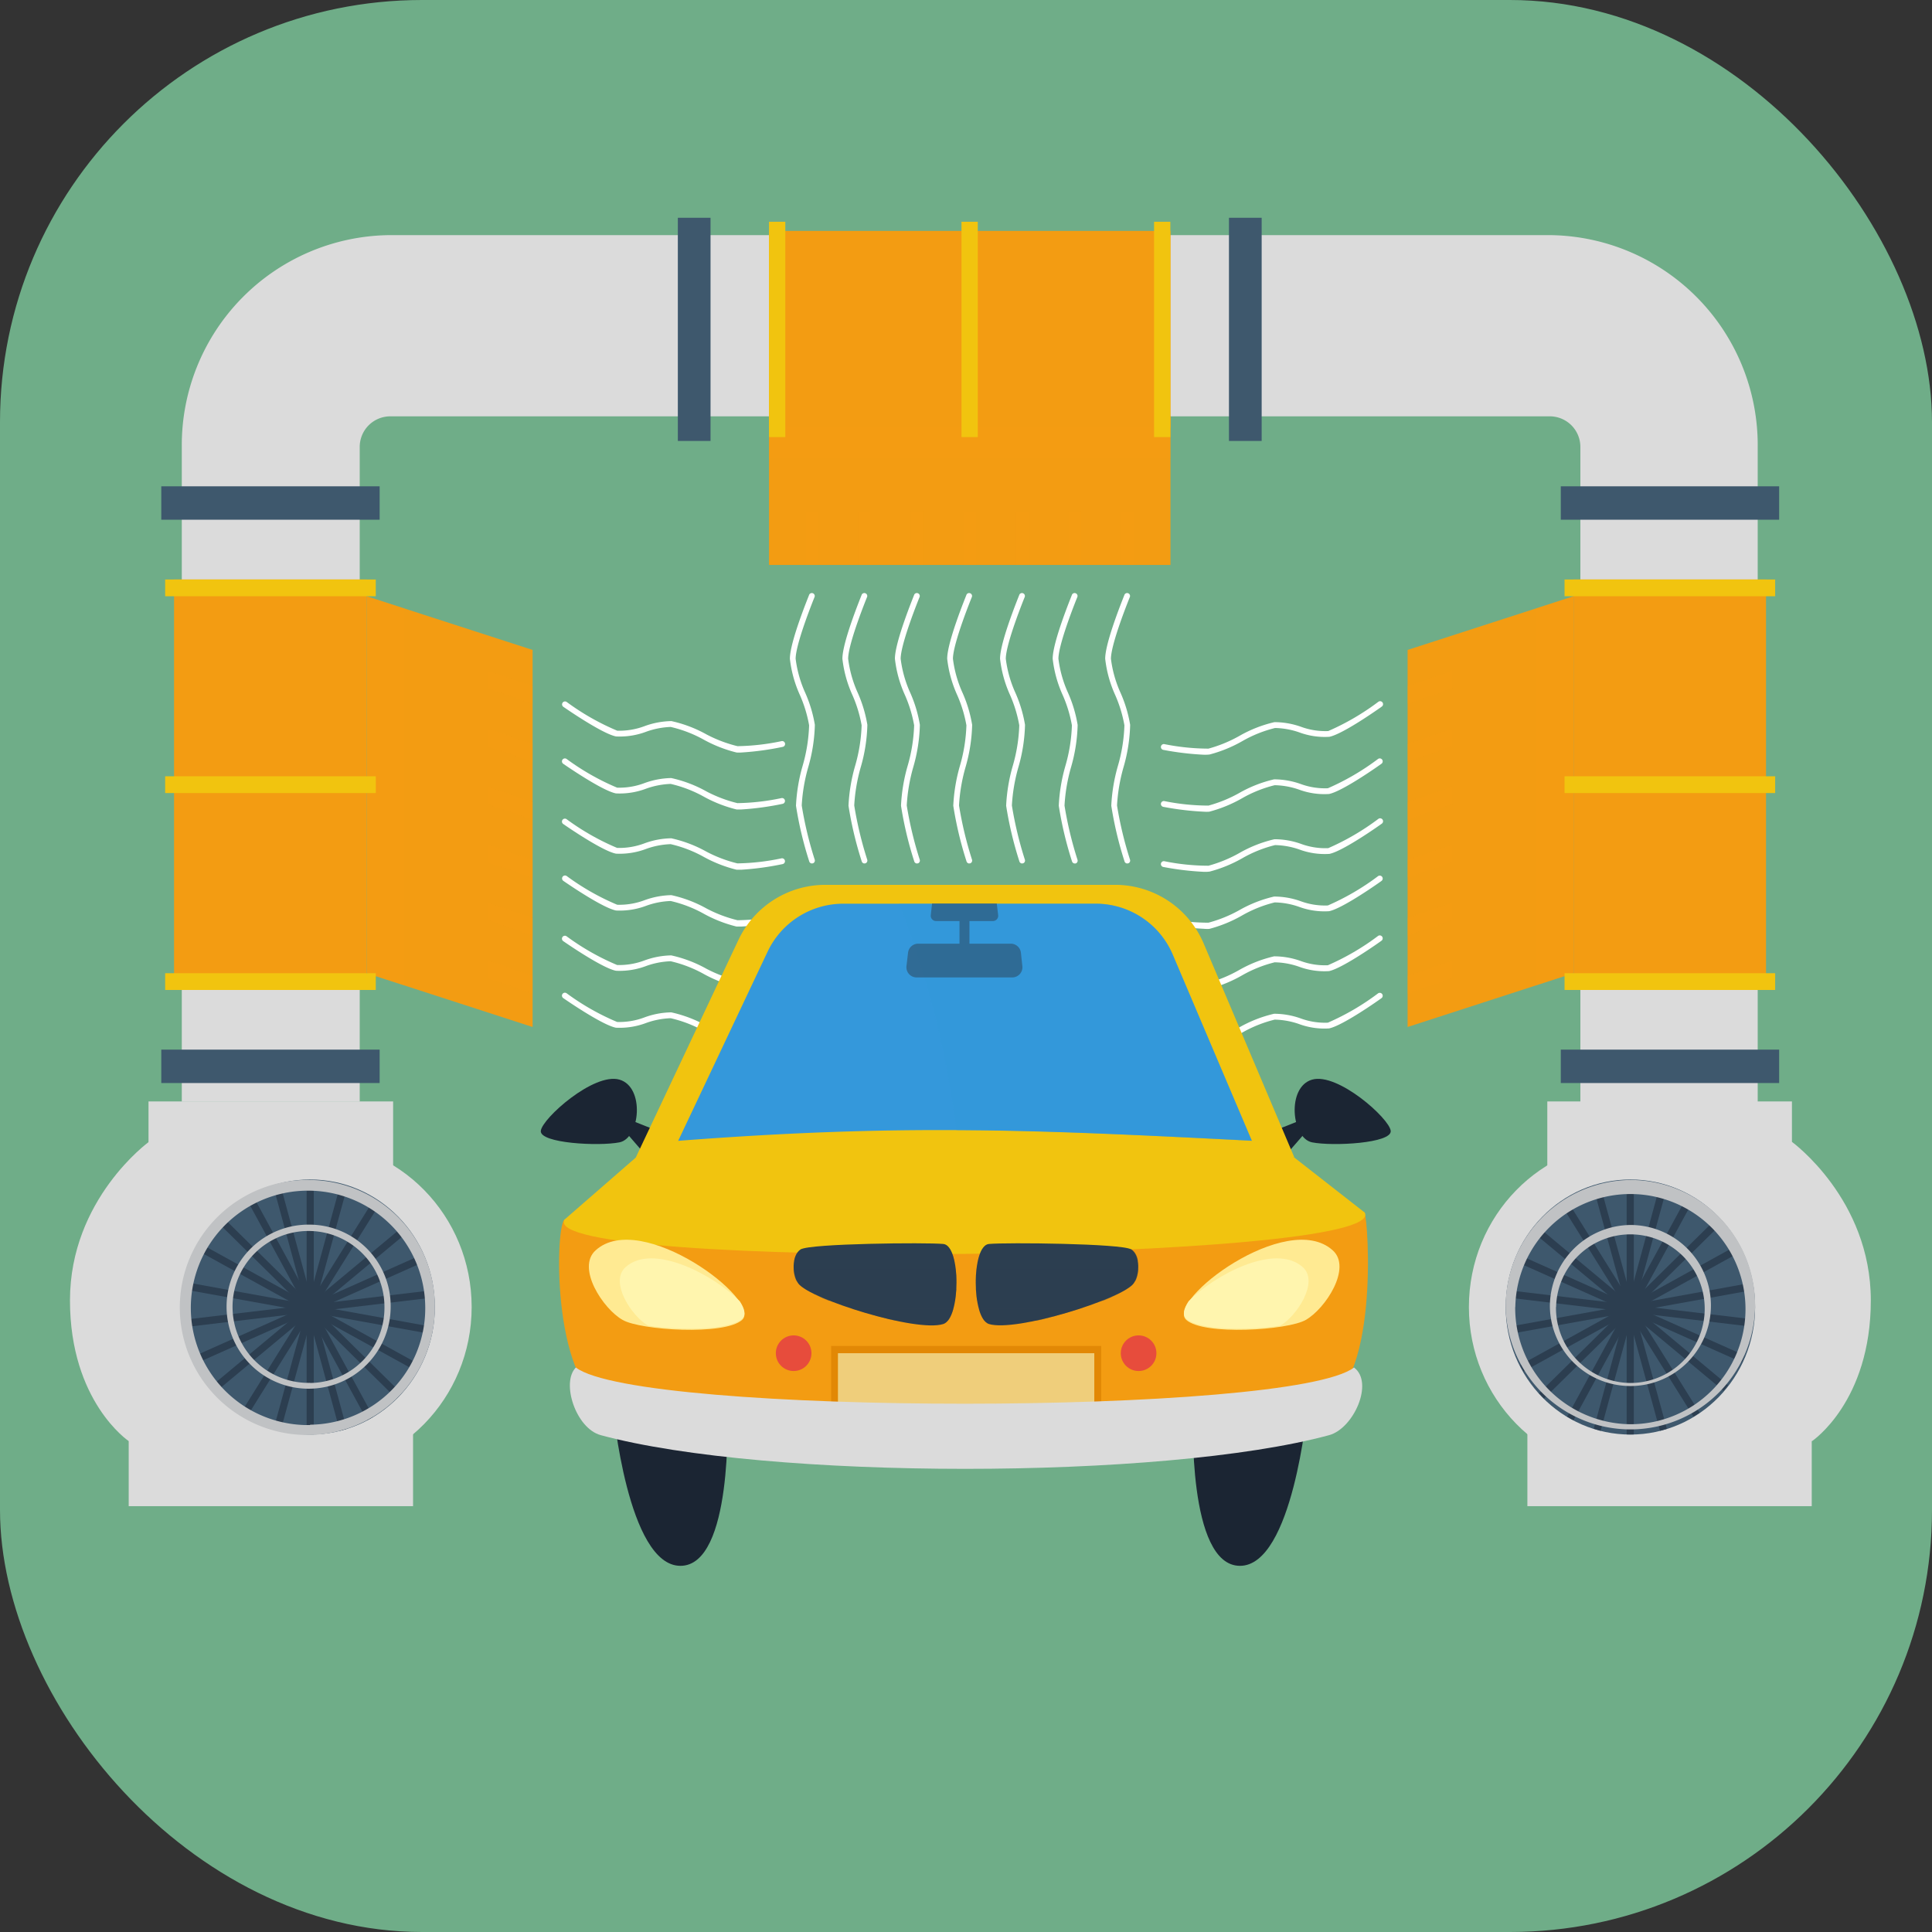 <svg xmlns="http://www.w3.org/2000/svg" viewBox="0 0 164.83 164.83">
  <rect x="0" y="0" width="164.83" height="164.83" fill="#333333" stroke="none"/>
  <defs>
    <style>
      .cls-1 {
        isolation: isolate;
      }

      .cls-2 {
        fill: #6fad88;
      }

      .cls-3 {
        fill: #fff;
      }

      .cls-4 {
        fill: #1b2533;
      }

      .cls-5 {
        fill: #f1c40f;
      }

      .cls-18, .cls-6 {
        fill: #f39c12;
      }

      .cls-16, .cls-7 {
        fill: #3498db;
      }

      .cls-8 {
        fill: #e28805;
      }

      .cls-9 {
        fill: #efce7b;
      }

      .cls-10 {
        fill: #dbdbdb;
      }

      .cls-11 {
        fill: #2c3e50;
      }

      .cls-12, .cls-18 {
        opacity: 0.3;
      }

      .cls-12, .cls-16, .cls-18 {
        mix-blend-mode: multiply;
      }

      .cls-13 {
        fill: #e74c3c;
      }

      .cls-14 {
        fill: #ffea92;
      }

      .cls-15 {
        fill: #fff5ae;
      }

      .cls-16 {
        opacity: 0.4;
      }

      .cls-17 {
        opacity: 0.5;
      }

      .cls-19 {
        fill: #3e586d;
      }

      .cls-20 {
        fill: #c0c2c4;
      }
    </style>
  </defs>
  <title>11</title>
  <g class="cls-1">
    <g id="_1" data-name="1">
      <g>
        <rect class="cls-2" width="164.83" height="164.83" rx="36.01" ry="36.01"/>
        <g>
          <path class="cls-3" d="M101.55,316.38l-0.41,0a11.47,11.47,0,0,1-2.79-1.09,10.78,10.78,0,0,0-2.83-1.09,6.85,6.85,0,0,0-2.08.4,6.41,6.41,0,0,1-2.59.41c-1.19-.23-4.37-2.44-4.5-2.53a0.25,0.25,0,0,1,.29-0.41,20.86,20.86,0,0,0,4.31,2.45,6.08,6.08,0,0,0,2.36-.4,6.9,6.9,0,0,1,2.26-.42,11,11,0,0,1,3,1.14,11.5,11.5,0,0,0,2.64,1,19.6,19.6,0,0,0,3.76-.43,0.25,0.25,0,1,1,.1.49A24.38,24.38,0,0,1,101.55,316.38Z" transform="translate(-38.3 -227.33)"/>
          <path class="cls-3" d="M101.55,311.52l-0.41,0a11.48,11.48,0,0,1-2.79-1.09,10.79,10.79,0,0,0-2.83-1.09,6.81,6.81,0,0,0-2.08.4,6.37,6.37,0,0,1-2.59.41c-1.19-.23-4.37-2.44-4.5-2.53a0.25,0.25,0,1,1,.29-0.41,20.89,20.89,0,0,0,4.31,2.45,6.1,6.1,0,0,0,2.36-.4,7,7,0,0,1,2.26-.42,11,11,0,0,1,3,1.14,11.51,11.51,0,0,0,2.64,1,19.28,19.28,0,0,0,3.76-.43,0.25,0.25,0,0,1,.1.49A24.36,24.36,0,0,1,101.55,311.52Z" transform="translate(-38.3 -227.33)"/>
          <path class="cls-3" d="M101.55,306.38l-0.41,0a11.48,11.48,0,0,1-2.79-1.09,10.79,10.79,0,0,0-2.83-1.09,6.82,6.82,0,0,0-2.07.4,6.38,6.38,0,0,1-2.59.41c-1.19-.23-4.37-2.44-4.5-2.53a0.25,0.25,0,1,1,.29-0.41,20.87,20.87,0,0,0,4.31,2.45,6.12,6.12,0,0,0,2.36-.4,7.06,7.06,0,0,1,2.26-.42,11,11,0,0,1,3,1.14,11.51,11.51,0,0,0,2.64,1,19.19,19.19,0,0,0,3.76-.43,0.25,0.25,0,0,1,.1.49A24.35,24.35,0,0,1,101.55,306.38Z" transform="translate(-38.3 -227.33)"/>
          <path class="cls-3" d="M101.55,301.53l-0.41,0a11.47,11.47,0,0,1-2.79-1.09,10.78,10.78,0,0,0-2.83-1.09,6.83,6.83,0,0,0-2.08.4,6.38,6.38,0,0,1-2.59.41c-1.19-.23-4.37-2.44-4.5-2.53a0.25,0.25,0,1,1,.29-0.41,20.87,20.87,0,0,0,4.31,2.45,6.1,6.1,0,0,0,2.36-.4,6.88,6.88,0,0,1,2.26-.42,11,11,0,0,1,3,1.14,11.5,11.5,0,0,0,2.64,1,19.43,19.43,0,0,0,3.76-.43,0.25,0.25,0,0,1,.1.49A24.38,24.38,0,0,1,101.55,301.53Z" transform="translate(-38.3 -227.33)"/>
          <path class="cls-3" d="M101.55,296.39l-0.41,0a11.47,11.47,0,0,1-2.79-1.09,10.78,10.78,0,0,0-2.83-1.09,6.92,6.92,0,0,0-2.08.4,6.39,6.39,0,0,1-2.59.41c-1.19-.23-4.37-2.44-4.5-2.53a0.25,0.25,0,1,1,.29-0.41,20.87,20.87,0,0,0,4.31,2.45,6.07,6.07,0,0,0,2.36-.4,7,7,0,0,1,2.26-.42,11,11,0,0,1,3,1.14,11.5,11.5,0,0,0,2.64,1,19.36,19.36,0,0,0,3.76-.43,0.25,0.25,0,0,1,.1.49A24.38,24.38,0,0,1,101.55,296.39Z" transform="translate(-38.3 -227.33)"/>
          <path class="cls-3" d="M101.55,291.53a3,3,0,0,1-.41,0,11.48,11.48,0,0,1-2.79-1.09,10.79,10.79,0,0,0-2.83-1.09,6.91,6.91,0,0,0-2.07.4,6.39,6.39,0,0,1-2.59.41c-1.19-.23-4.37-2.44-4.5-2.53a0.25,0.25,0,1,1,.29-0.41,20.86,20.86,0,0,0,4.31,2.45,6.13,6.13,0,0,0,2.36-.4,7,7,0,0,1,2.26-.42,11,11,0,0,1,3,1.14,11.51,11.51,0,0,0,2.64,1,19.46,19.46,0,0,0,3.76-.43,0.25,0.25,0,0,1,.1.49A24.35,24.35,0,0,1,101.55,291.53Z" transform="translate(-38.3 -227.33)"/>
        </g>
        <g>
          <path class="cls-3" d="M141,316.56a24.61,24.61,0,0,1-3.43-.41,0.25,0.25,0,1,1,.09-0.49,19.18,19.18,0,0,0,3.74.38A11.56,11.56,0,0,0,144,315a11,11,0,0,1,3-1.18,6.77,6.77,0,0,1,2.25.39,6,6,0,0,0,2.34.37,21.07,21.07,0,0,0,4.28-2.5,0.25,0.25,0,1,1,.29.41c-0.13.1-3.29,2.34-4.47,2.58a6.25,6.25,0,0,1-2.58-.38,6.71,6.71,0,0,0-2.06-.37,10.83,10.83,0,0,0-2.81,1.13,11.5,11.5,0,0,1-2.77,1.13A3.21,3.21,0,0,1,141,316.56Z" transform="translate(-38.3 -227.33)"/>
          <path class="cls-3" d="M141,311.7a24.58,24.58,0,0,1-3.43-.41,0.25,0.25,0,1,1,.09-0.49,19.1,19.1,0,0,0,3.74.38A11.55,11.55,0,0,0,144,310.1a11,11,0,0,1,3-1.18,6.77,6.77,0,0,1,2.25.39,6,6,0,0,0,2.34.37,21.07,21.07,0,0,0,4.28-2.5,0.25,0.25,0,1,1,.29.41c-0.13.1-3.29,2.34-4.47,2.59a6.24,6.24,0,0,1-2.58-.38,6.59,6.59,0,0,0-2.06-.37,10.82,10.82,0,0,0-2.81,1.13,11.48,11.48,0,0,1-2.77,1.13A3.2,3.2,0,0,1,141,311.7Z" transform="translate(-38.3 -227.33)"/>
          <path class="cls-3" d="M141,306.57a24.58,24.58,0,0,1-3.43-.41,0.25,0.25,0,0,1,.09-0.49,19.21,19.21,0,0,0,3.74.38A11.55,11.55,0,0,0,144,305a11,11,0,0,1,3-1.18,6.75,6.75,0,0,1,2.25.39,6,6,0,0,0,2.34.37,21.07,21.07,0,0,0,4.28-2.5,0.25,0.25,0,0,1,.29.41c-0.13.1-3.29,2.34-4.47,2.58a6.26,6.26,0,0,1-2.58-.38,6.58,6.58,0,0,0-2.06-.37,10.82,10.82,0,0,0-2.81,1.13,11.48,11.48,0,0,1-2.77,1.13A3.2,3.2,0,0,1,141,306.57Z" transform="translate(-38.3 -227.33)"/>
          <path class="cls-3" d="M141,301.71a24.59,24.59,0,0,1-3.43-.41,0.25,0.25,0,1,1,.09-0.49,19,19,0,0,0,3.74.38,11.56,11.56,0,0,0,2.63-1.08,11,11,0,0,1,3-1.18,6.75,6.75,0,0,1,2.25.39,6,6,0,0,0,2.34.37,21.07,21.07,0,0,0,4.28-2.5,0.25,0.25,0,1,1,.29.41c-0.13.1-3.29,2.34-4.47,2.58a6.23,6.23,0,0,1-2.58-.38,6.7,6.7,0,0,0-2.06-.37,10.83,10.83,0,0,0-2.81,1.13,11.5,11.5,0,0,1-2.77,1.13A3.21,3.21,0,0,1,141,301.71Z" transform="translate(-38.3 -227.33)"/>
          <path class="cls-3" d="M141,296.58a24.59,24.59,0,0,1-3.43-.41,0.25,0.25,0,1,1,.09-0.49,19.14,19.14,0,0,0,3.74.38A11.56,11.56,0,0,0,144,295a11,11,0,0,1,3-1.18,6.84,6.84,0,0,1,2.25.39,6,6,0,0,0,2.34.37,21.07,21.07,0,0,0,4.28-2.5,0.25,0.25,0,1,1,.29.41c-0.13.1-3.29,2.34-4.47,2.58a6.25,6.25,0,0,1-2.58-.38,6.69,6.69,0,0,0-2.06-.37,10.83,10.83,0,0,0-2.81,1.13,11.5,11.5,0,0,1-2.77,1.13A3.21,3.21,0,0,1,141,296.58Z" transform="translate(-38.3 -227.33)"/>
          <path class="cls-3" d="M141,291.72a24.63,24.63,0,0,1-3.43-.41,0.25,0.25,0,1,1,.09-0.49,19.31,19.31,0,0,0,3.74.38,11.55,11.55,0,0,0,2.63-1.08,11,11,0,0,1,3-1.18,6.83,6.83,0,0,1,2.25.39,6,6,0,0,0,2.34.37,21.08,21.08,0,0,0,4.28-2.5,0.25,0.25,0,0,1,.29.41c-0.13.1-3.29,2.34-4.47,2.58a6.24,6.24,0,0,1-2.58-.38,6.65,6.65,0,0,0-2.06-.37,10.82,10.82,0,0,0-2.81,1.13,11.48,11.48,0,0,1-2.77,1.13A3.27,3.27,0,0,1,141,291.72Z" transform="translate(-38.3 -227.33)"/>
        </g>
        <g>
          <g>
            <polygon class="cls-4" points="53.25 96.43 54.99 98.44 55.98 96.43 53.83 95.58 53.25 96.43"/>
            <path class="cls-4" d="M84.44,323.81c0.11-1.06,4.53-5,6.71-4.37s1.77,5,0,5.35S84.33,324.87,84.44,323.81Z" transform="translate(-38.3 -227.33)"/>
          </g>
          <g>
            <polygon class="cls-4" points="111.54 96.43 109.79 98.44 108.81 96.43 110.95 95.58 111.54 96.43"/>
            <path class="cls-4" d="M156.95,323.81c-0.11-1.06-4.53-5-6.71-4.37s-1.77,5,0,5.35S157.06,324.87,156.95,323.81Z" transform="translate(-38.3 -227.33)"/>
          </g>
          <path class="cls-5" d="M92.54,326.09l8.76-18.57a8.2,8.2,0,0,1,7.41-4.7h24.73a8.2,8.2,0,0,1,7.55,5l7.74,18.26C127.28,328.23,114.59,327.54,92.54,326.09Z" transform="translate(-38.3 -227.33)"/>
          <path class="cls-6" d="M154.72,330.78c-0.34-.71-34.13,1.14-34.13,1.14s-33.82-.95-34.15-0.53c-0.82.91-1,14.66,4.05,16,5.27,1.43,9.12,2.59,30.13,2.77,21-.18,24.86-1.34,30.13-2.77S155.05,331.49,154.72,330.78Z" transform="translate(-38.3 -227.33)"/>
          <path class="cls-7" d="M96.16,324.66l7.63-16.14a7.14,7.14,0,0,1,6.45-4.09h21.55a7.14,7.14,0,0,1,6.57,4.35l6.74,15.87C126.16,323.69,115.1,323.21,96.16,324.66Z" transform="translate(-38.3 -227.33)"/>
          <path class="cls-5" d="M86.45,331.39l6.09-5.3h56.19l6,4.69C157,335,84.16,335.76,86.45,331.39Z" transform="translate(-38.3 -227.33)"/>
          <path class="cls-4" d="M90.6,347.44s1.24,13.48,5.75,13.48,4-13,4-13Z" transform="translate(-38.3 -227.33)"/>
          <path class="cls-4" d="M149.84,347.44s-1.24,13.48-5.75,13.48-4-13-4-13Z" transform="translate(-38.3 -227.33)"/>
          <rect class="cls-8" x="70.91" y="114.83" width="23.04" height="5.9"/>
          <rect class="cls-9" x="71.49" y="115.45" width="21.87" height="5.15"/>
          <path class="cls-10" d="M87.43,344c-1.28,1.28,0,5.2,2.12,5.77,14.14,3.83,48,3.84,62.15,0,2.09-.57,3.84-4.49,2.12-5.77C148.46,348.11,92.83,348.13,87.43,344Z" transform="translate(-38.3 -227.33)"/>
          <g>
            <g>
              <path class="cls-11" d="M118.78,333.46c1.5,0.13,1.5,6.35,0,6.83-2.32.74-11.36-2.14-12.36-3.44-0.55-.71-0.61-2.43.2-2.93S117.29,333.32,118.78,333.46Z" transform="translate(-38.3 -227.33)"/>
              <g class="cls-12">
                <path class="cls-11" d="M119.35,333.9H106.62a1.39,1.39,0,0,0-.56,1h13.65A3.23,3.23,0,0,0,119.35,333.9Z" transform="translate(-38.3 -227.33)"/>
                <path class="cls-11" d="M119.84,335.61H106a2.72,2.72,0,0,0,.23,1H119.9C119.89,336.24,119.87,335.92,119.84,335.61Z" transform="translate(-38.3 -227.33)"/>
                <path class="cls-11" d="M119.63,339H111.1c1.15,0.37,2.38.71,3.53,1h4.55A2.72,2.72,0,0,0,119.63,339Z" transform="translate(-38.3 -227.33)"/>
                <path class="cls-11" d="M119.89,337.31H107a13.72,13.72,0,0,0,2,1h10.75A9.25,9.25,0,0,0,119.89,337.31Z" transform="translate(-38.3 -227.33)"/>
              </g>
            </g>
            <g>
              <path class="cls-11" d="M122.67,333.46c-1.5.13-1.5,6.35,0,6.83C125,341,134,338.15,135,336.85c0.55-.71.61-2.43-0.2-2.93S124.16,333.32,122.67,333.46Z" transform="translate(-38.3 -227.33)"/>
              <g class="cls-12">
                <path class="cls-11" d="M122.1,333.9h12.73a1.39,1.39,0,0,1,.56,1H121.74A3.24,3.24,0,0,1,122.1,333.9Z" transform="translate(-38.3 -227.33)"/>
                <path class="cls-11" d="M121.61,335.61h13.81a2.72,2.72,0,0,1-.23,1H121.55C121.56,336.24,121.58,335.92,121.61,335.61Z" transform="translate(-38.3 -227.33)"/>
                <path class="cls-11" d="M121.82,339h8.53c-1.15.37-2.38,0.71-3.53,1h-4.55A2.71,2.71,0,0,1,121.82,339Z" transform="translate(-38.3 -227.33)"/>
                <path class="cls-11" d="M121.56,337.31h12.87a13.72,13.72,0,0,1-2,1H121.67A9.28,9.28,0,0,1,121.56,337.31Z" transform="translate(-38.3 -227.33)"/>
              </g>
            </g>
          </g>
          <circle class="cls-13" cx="67.71" cy="115.45" r="1.52"/>
          <circle class="cls-13" cx="97.14" cy="115.45" r="1.52"/>
          <g>
            <path class="cls-14" d="M89.12,334c-1.67,1.49.63,5,2.3,5.94,1.51,0.88,8.68,1.35,10.19,0C103.4,338.3,93,330.48,89.12,334Z" transform="translate(-38.3 -227.33)"/>
            <path class="cls-15" d="M91.67,335.44c-1.41,1.26.53,4.2,1.94,5l0.08,0c2.73,0.4,6.82.39,7.92-.6,0.35-.31.23-0.85-0.2-1.5C99.24,336.14,94,333.32,91.67,335.44Z" transform="translate(-38.3 -227.33)"/>
          </g>
          <g>
            <path class="cls-14" d="M152,334c1.67,1.49-.63,5-2.3,5.94-1.51.88-8.68,1.35-10.19,0C137.73,338.3,148.09,330.48,152,334Z" transform="translate(-38.3 -227.33)"/>
            <path class="cls-15" d="M149.45,335.44c1.41,1.26-.53,4.2-1.94,5l-0.08,0c-2.73.4-6.82,0.39-7.92-.6-0.35-.31-0.23-0.85.2-1.5C141.88,336.14,147.08,333.32,149.45,335.44Z" transform="translate(-38.3 -227.33)"/>
          </g>
          <path class="cls-16" d="M119.89,323.75c7.75,0,15.43.41,25.21,0.91l-6.75-15.84a7.14,7.14,0,0,0-6.59-4.39H115A79.86,79.86,0,0,1,119.89,323.75Z" transform="translate(-38.3 -227.33)"/>
          <g class="cls-17">
            <path class="cls-11" d="M123.46,305.41a0.45,0.45,0,0,1-.45.5h-4.85a0.45,0.45,0,0,1-.45-0.5l0.11-1h5.52Z" transform="translate(-38.3 -227.33)"/>
            <rect class="cls-11" x="81.86" y="77.87" width="0.85" height="3.21"/>
            <path class="cls-11" d="M125.52,309.72a0.87,0.87,0,0,1-.87,1h-8.14a0.87,0.87,0,0,1-.87-1l0.13-1.11a0.87,0.87,0,0,1,.87-0.77h7.89a0.87,0.87,0,0,1,.87.77Z" transform="translate(-38.3 -227.33)"/>
          </g>
        </g>
        <path class="cls-10" d="M188.25,322.33H173.13V265.48a2.61,2.61,0,0,0-2.57-2.63h-99a2.61,2.61,0,0,0-2.57,2.63v55.84H53.81V265.48a17.92,17.92,0,0,1,17.7-18.09h99.05a17.92,17.92,0,0,1,17.7,18.09v56.85Z" transform="translate(-38.3 -227.33)"/>
        <g>
          <rect class="cls-6" x="65.61" y="35.52" width="34.25" height="12.68"/>
          <rect class="cls-18" x="65.61" y="35.52" width="34.25" height="3.62"/>
          <rect class="cls-19" x="57.83" y="18.58" width="2.79" height="19.04"/>
          <rect class="cls-19" x="104.85" y="18.58" width="2.79" height="19.04"/>
          <rect class="cls-6" x="65.61" y="19.7" width="34.25" height="16.79"/>
          <rect class="cls-5" x="65.61" y="18.92" width="1.39" height="18.37"/>
          <rect class="cls-5" x="82.03" y="18.92" width="1.39" height="18.37"/>
          <rect class="cls-5" x="98.46" y="18.92" width="1.39" height="18.37"/>
          <g>
            <rect class="cls-18" x="68.75" y="43.61" width="1.06" height="4.59"/>
            <rect class="cls-18" x="73.23" y="43.61" width="1.06" height="4.59"/>
            <rect class="cls-18" x="77.72" y="43.61" width="1.06" height="4.59"/>
            <rect class="cls-18" x="82.2" y="43.61" width="1.06" height="4.59"/>
            <rect class="cls-18" x="86.68" y="43.61" width="1.06" height="4.59"/>
            <rect class="cls-18" x="91.17" y="43.61" width="1.06" height="4.59"/>
            <rect class="cls-18" x="95.65" y="43.61" width="1.06" height="4.59"/>
          </g>
        </g>
        <g>
          <polygon class="cls-6" points="120.09 87.62 134.25 83.03 134.25 50.87 120.09 55.45 120.09 87.62"/>
          <polygon class="cls-18" points="131.1 51.89 134.25 50.87 134.25 83.03 131.1 84.05 131.1 51.89"/>
          <g>
            <polygon class="cls-18" points="123.91 83.47 120.09 84.78 120.09 83.24 123.91 81.93 123.91 83.47"/>
            <polygon class="cls-18" points="123.91 78.52 120.09 79.83 120.09 78.3 123.91 76.98 123.91 78.52"/>
            <polygon class="cls-18" points="123.91 73.58 120.09 74.89 120.09 73.35 123.91 72.04 123.91 73.58"/>
            <polygon class="cls-18" points="123.91 68.63 120.09 69.95 120.09 68.41 123.91 67.09 123.91 68.63"/>
            <polygon class="cls-18" points="123.91 63.69 120.09 65 120.09 63.46 123.91 62.15 123.91 63.69"/>
            <polygon class="cls-18" points="123.91 58.74 120.09 60.06 120.09 58.52 123.91 57.2 123.91 58.74"/>
          </g>
          <rect class="cls-19" x="133.16" y="89.55" width="18.63" height="2.85"/>
          <rect class="cls-19" x="133.16" y="41.49" width="18.63" height="2.85"/>
          <rect class="cls-6" x="134.25" y="49.44" width="16.42" height="35.01"/>
          <rect class="cls-5" x="133.48" y="83.03" width="17.97" height="1.43"/>
          <rect class="cls-5" x="133.48" y="66.23" width="17.97" height="1.43"/>
          <rect class="cls-5" x="133.48" y="49.44" width="17.97" height="1.43"/>
        </g>
        <g>
          <polygon class="cls-6" points="45.44 87.62 31.28 83.03 31.28 50.87 45.44 55.45 45.44 87.62"/>
          <polygon class="cls-18" points="34.43 51.89 31.28 50.87 31.28 83.03 34.43 84.05 34.43 51.89"/>
          <rect class="cls-19" x="13.76" y="89.55" width="18.63" height="2.85"/>
          <rect class="cls-19" x="13.76" y="41.49" width="18.63" height="2.85"/>
          <rect class="cls-6" x="14.85" y="49.44" width="16.42" height="35.01"/>
          <rect class="cls-5" x="14.09" y="83.03" width="17.97" height="1.43"/>
          <rect class="cls-5" x="14.09" y="66.23" width="17.97" height="1.43"/>
          <rect class="cls-5" x="14.09" y="49.44" width="17.97" height="1.43"/>
          <g>
            <polygon class="cls-18" points="41.62 83.47 45.44 84.78 45.44 83.24 41.62 81.93 41.62 83.47"/>
            <polygon class="cls-18" points="41.62 78.52 45.44 79.83 45.44 78.3 41.62 76.98 41.62 78.52"/>
            <polygon class="cls-18" points="41.62 73.58 45.44 74.89 45.44 73.35 41.62 72.04 41.62 73.58"/>
            <polygon class="cls-18" points="41.62 68.63 45.44 69.95 45.44 68.41 41.62 67.09 41.62 68.63"/>
            <polygon class="cls-18" points="41.62 63.69 45.44 65 45.44 63.46 41.62 62.15 41.62 63.69"/>
            <polygon class="cls-18" points="41.62 58.74 45.44 60.06 45.44 58.52 41.62 57.2 41.62 58.74"/>
          </g>
        </g>
        <g>
          <rect class="cls-10" x="12.67" y="93.97" width="20.87" height="5.92"/>
          <rect class="cls-10" x="10.98" y="122.12" width="24.26" height="6.38"/>
          <ellipse class="cls-10" cx="26.46" cy="111.51" rx="13.78" ry="14.09"/>
          <path class="cls-10" d="M51,324.75s-6.73,4.88-6.73,13.52,5,12,5,12l17.52,2.64V324.75H51Z" transform="translate(-38.3 -227.33)"/>
          <g>
            <ellipse class="cls-19" cx="26.46" cy="111.51" rx="10.64" ry="10.88"/>
            <g>
              <rect class="cls-11" x="26.16" y="100.89" width="0.61" height="21.49"/>
              <polygon class="cls-11" points="23.94 122.07 23.35 121.9 29 101.2 29.59 101.37 23.94 122.07"/>
              <polygon class="cls-11" points="21.07 120.86 20.56 120.53 31.86 102.4 32.38 102.74 21.07 120.86"/>
              <polygon class="cls-11" points="18.51 118.66 18.12 118.18 34.43 104.6 34.81 105.09 18.51 118.66"/>
              <polygon class="cls-11" points="16.95 116.22 16.71 115.64 35.98 107.05 36.23 107.63 16.95 116.22"/>
              <polygon class="cls-11" points="16.06 113.19 15.99 112.56 36.88 110.08 36.95 110.7 16.06 113.19"/>
              <polygon class="cls-11" points="16.06 110.07 16.17 109.45 36.87 113.2 36.77 113.81 16.06 110.07"/>
              <polygon class="cls-11" points="17.07 106.81 17.36 106.25 35.87 116.46 35.58 117.01 17.07 106.81"/>
              <polygon class="cls-11" points="18.69 104.4 19.11 103.95 34.25 118.87 33.82 119.32 18.69 104.4"/>
              <polygon class="cls-11" points="21.09 102.4 21.62 102.09 31.85 120.87 31.32 121.17 21.09 102.4"/>
              <polygon class="cls-11" points="23.36 101.36 23.95 101.19 29.58 121.9 28.99 122.07 23.36 101.36"/>
            </g>
            <path class="cls-20" d="M64.76,331.81a7,7,0,1,0,6.87,7A6.95,6.95,0,0,0,64.76,331.81Zm0,13.5a6.48,6.48,0,1,1,6.34-6.48A6.41,6.41,0,0,1,64.76,345.32Z" transform="translate(-38.3 -227.33)"/>
            <path class="cls-20" d="M64.76,328a10.88,10.88,0,1,0,10.64,10.88A10.76,10.76,0,0,0,64.76,328Zm0,20.91a10,10,0,1,1,9.82-10A9.93,9.93,0,0,1,64.76,348.88Z" transform="translate(-38.3 -227.33)"/>
          </g>
        </g>
        <g>
          <rect class="cls-10" x="132.01" y="93.97" width="20.87" height="5.92"/>
          <rect class="cls-10" x="130.31" y="122.12" width="24.26" height="6.38"/>
          <ellipse class="cls-10" cx="139.1" cy="111.51" rx="13.78" ry="14.09"/>
          <path class="cls-10" d="M191.18,324.75s6.73,4.88,6.73,13.52-5,12-5,12l-17.52,2.64V324.75h15.83Z" transform="translate(-38.3 -227.33)"/>
          <g>
            <ellipse class="cls-19" cx="139.1" cy="111.51" rx="10.64" ry="10.88"/>
            <g>
              <rect class="cls-11" x="138.78" y="100.89" width="0.61" height="21.49"/>
              <polygon class="cls-11" points="141.62 122.07 142.21 121.9 136.55 101.2 135.96 101.37 141.62 122.07"/>
              <polygon class="cls-11" points="144.48 120.86 145 120.53 133.69 102.4 133.17 102.74 144.48 120.86"/>
              <polygon class="cls-11" points="147.04 118.66 147.43 118.18 131.13 104.6 130.74 105.09 147.04 118.66"/>
              <polygon class="cls-11" points="148.6 116.22 148.84 115.64 129.57 107.05 129.32 107.63 148.6 116.22"/>
              <polygon class="cls-11" points="149.49 113.19 149.56 112.56 128.68 110.08 128.61 110.7 149.49 113.19"/>
              <polygon class="cls-11" points="149.49 110.07 149.38 109.45 128.68 113.2 128.79 113.81 149.49 110.07"/>
              <polygon class="cls-11" points="148.48 106.81 148.19 106.25 129.69 116.46 129.98 117.01 148.48 106.81"/>
              <polygon class="cls-11" points="146.87 104.4 146.44 103.95 131.3 118.87 131.73 119.32 146.87 104.4"/>
              <polygon class="cls-11" points="144.47 102.4 143.93 102.09 133.7 120.87 134.24 121.17 144.47 102.4"/>
              <polygon class="cls-11" points="142.2 101.36 141.6 101.19 135.97 121.9 136.56 122.07 142.2 101.36"/>
            </g>
            <path class="cls-20" d="M170.53,338.84a6.87,6.87,0,1,0,6.87-7A6.95,6.95,0,0,0,170.53,338.84Zm0.53,0a6.34,6.34,0,1,1,6.34,6.48A6.41,6.41,0,0,1,171.05,338.84Z" transform="translate(-38.3 -227.33)"/>
            <path class="cls-20" d="M166.76,338.84A10.64,10.64,0,1,0,177.39,328,10.76,10.76,0,0,0,166.76,338.84Zm0.82,0a9.82,9.82,0,1,1,9.82,10A9.93,9.93,0,0,1,167.57,338.84Z" transform="translate(-38.3 -227.33)"/>
          </g>
        </g>
        <g>
          <path class="cls-3" d="M107.58,301a0.25,0.25,0,0,1-.24-0.18,31.13,31.13,0,0,1-1.13-4.75,14.67,14.67,0,0,1,.56-3.38,13.9,13.9,0,0,0,.56-3.48,11.21,11.21,0,0,0-.78-2.57,10.26,10.26,0,0,1-.86-3.11c0-1.44,1.59-5.3,1.65-5.47a0.25,0.25,0,0,1,.46.19s-1.61,3.94-1.62,5.28a10.06,10.06,0,0,0,.83,2.93,11.28,11.28,0,0,1,.81,2.71,14.13,14.13,0,0,1-.57,3.63,14.73,14.73,0,0,0-.55,3.25,31.65,31.65,0,0,0,1.11,4.63,0.25,0.25,0,0,1-.17.31h-0.07Z" transform="translate(-38.3 -227.33)"/>
          <path class="cls-3" d="M112.06,301a0.25,0.25,0,0,1-.24-0.18,31.13,31.13,0,0,1-1.13-4.75,14.67,14.67,0,0,1,.56-3.38,13.9,13.9,0,0,0,.56-3.48,11.21,11.21,0,0,0-.78-2.57,10.26,10.26,0,0,1-.86-3.11c0-1.44,1.59-5.3,1.65-5.47a0.25,0.25,0,0,1,.46.19s-1.61,3.94-1.62,5.28a10.06,10.06,0,0,0,.83,2.93,11.28,11.28,0,0,1,.81,2.71,14.13,14.13,0,0,1-.57,3.63,14.73,14.73,0,0,0-.55,3.25,31.65,31.65,0,0,0,1.11,4.63,0.25,0.25,0,0,1-.17.31h-0.07Z" transform="translate(-38.3 -227.33)"/>
          <path class="cls-3" d="M116.54,301a0.25,0.25,0,0,1-.24-0.18,31.13,31.13,0,0,1-1.13-4.75,14.67,14.67,0,0,1,.56-3.38,13.9,13.9,0,0,0,.56-3.48,11.21,11.21,0,0,0-.78-2.57,10.26,10.26,0,0,1-.86-3.11c0-1.44,1.59-5.3,1.65-5.47a0.25,0.25,0,0,1,.46.19s-1.61,3.94-1.62,5.28a10,10,0,0,0,.83,2.93,11.26,11.26,0,0,1,.81,2.71,14.13,14.13,0,0,1-.57,3.63,14.73,14.73,0,0,0-.55,3.25,31.62,31.62,0,0,0,1.11,4.63,0.25,0.25,0,0,1-.16.31h-0.07Z" transform="translate(-38.3 -227.33)"/>
          <path class="cls-3" d="M121,301a0.25,0.25,0,0,1-.24-0.18,31.15,31.15,0,0,1-1.13-4.75,14.68,14.68,0,0,1,.56-3.38,13.9,13.9,0,0,0,.56-3.48,11.21,11.21,0,0,0-.78-2.57,10.26,10.26,0,0,1-.86-3.11c0-1.44,1.59-5.3,1.65-5.47a0.25,0.25,0,0,1,.46.19s-1.61,3.94-1.62,5.28a10,10,0,0,0,.83,2.93,11.26,11.26,0,0,1,.81,2.71,14.13,14.13,0,0,1-.57,3.63,14.73,14.73,0,0,0-.55,3.25,31.63,31.63,0,0,0,1.11,4.63,0.25,0.25,0,0,1-.17.31H121Z" transform="translate(-38.3 -227.33)"/>
          <path class="cls-3" d="M125.51,301a0.25,0.25,0,0,1-.24-0.18,31.15,31.15,0,0,1-1.13-4.75,14.68,14.68,0,0,1,.56-3.38,13.9,13.9,0,0,0,.56-3.48,11.22,11.22,0,0,0-.78-2.57,10.26,10.26,0,0,1-.86-3.11c0-1.44,1.59-5.3,1.65-5.47a0.25,0.25,0,0,1,.46.19s-1.61,3.94-1.62,5.28a10,10,0,0,0,.83,2.93,11.26,11.26,0,0,1,.81,2.71,14.13,14.13,0,0,1-.57,3.63,14.73,14.73,0,0,0-.55,3.25,31.63,31.63,0,0,0,1.11,4.63,0.25,0.25,0,0,1-.17.31h-0.07Z" transform="translate(-38.3 -227.33)"/>
          <path class="cls-3" d="M130,301a0.25,0.25,0,0,1-.24-0.18,31.14,31.14,0,0,1-1.13-4.75,14.69,14.69,0,0,1,.56-3.38,13.91,13.91,0,0,0,.56-3.48,11.2,11.2,0,0,0-.78-2.57,10.24,10.24,0,0,1-.86-3.11c0-1.44,1.59-5.3,1.65-5.47a0.25,0.25,0,0,1,.46.19s-1.61,3.94-1.62,5.28a10,10,0,0,0,.83,2.93,11.24,11.24,0,0,1,.81,2.72,14.14,14.14,0,0,1-.57,3.63,14.73,14.73,0,0,0-.55,3.25,31.63,31.63,0,0,0,1.11,4.63,0.25,0.25,0,0,1-.17.31H130Z" transform="translate(-38.3 -227.33)"/>
          <path class="cls-3" d="M134.48,301a0.25,0.25,0,0,1-.24-0.18,31.13,31.13,0,0,1-1.13-4.75,14.68,14.68,0,0,1,.56-3.38,13.9,13.9,0,0,0,.56-3.48,11.19,11.19,0,0,0-.78-2.57,10.26,10.26,0,0,1-.86-3.11c0-1.44,1.59-5.3,1.65-5.47a0.25,0.25,0,0,1,.46.19s-1.61,3.94-1.62,5.28a10,10,0,0,0,.83,2.93,11.25,11.25,0,0,1,.81,2.71,14.12,14.12,0,0,1-.57,3.63,14.72,14.72,0,0,0-.55,3.25,31.64,31.64,0,0,0,1.11,4.63,0.25,0.25,0,0,1-.16.31h-0.07Z" transform="translate(-38.3 -227.33)"/>
        </g>
      </g>
    </g>
  </g>
</svg>
